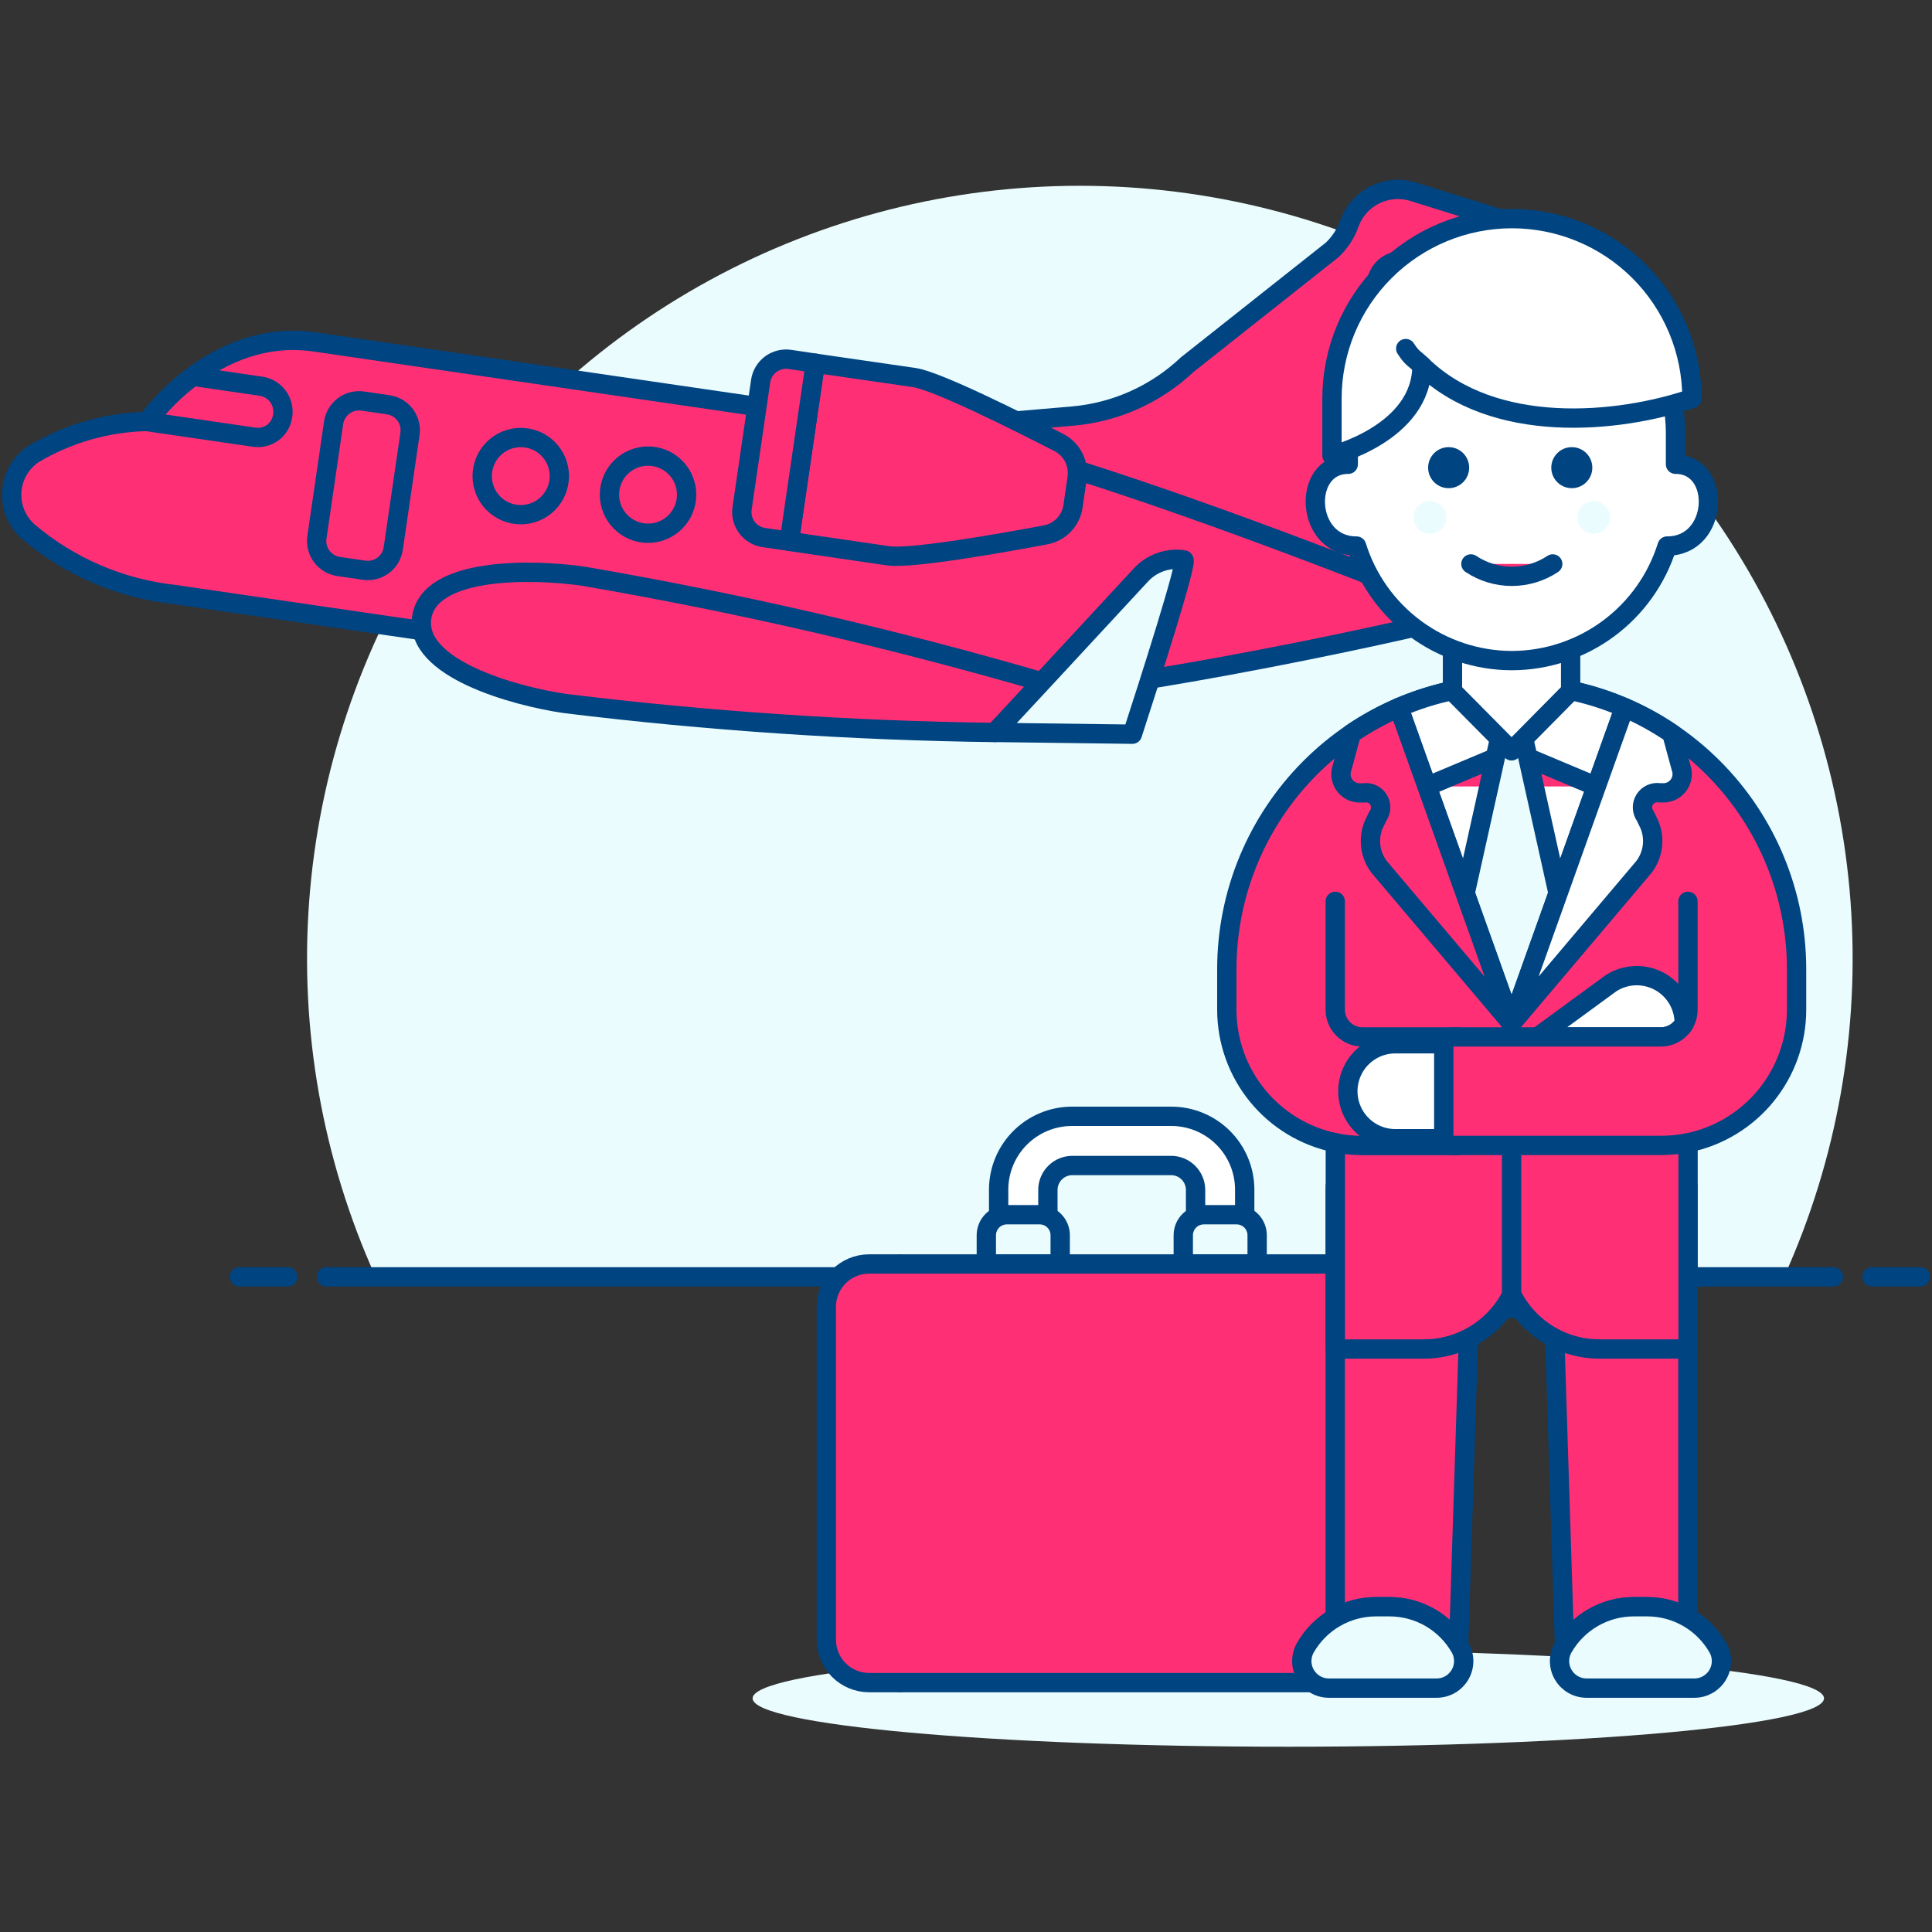 <svg xmlns="http://www.w3.org/2000/svg" fill="none" viewBox="0 0 100 100"><rect x="0" y="0" width="100" height="100" fill="#333333" stroke="none"/><path fill="#eafcfd" d="M92.342 66.09C95.096 59.998 96.278 53.312 95.782 46.645C95.285 39.978 93.125 33.542 89.5 27.924C85.874 22.307 80.899 17.688 75.028 14.49C69.157 11.291 62.578 9.616 55.892 9.616C49.206 9.616 42.627 11.291 36.757 14.49C30.886 17.688 25.91 22.307 22.284 27.924C18.659 33.542 16.499 39.978 16.003 46.645C15.506 53.312 16.689 59.998 19.442 66.09H92.342Z"/><path stroke="#004481" stroke-linecap="round" stroke-linejoin="round" d="M16.893 66.09H94.893" fill="#ff2f76"/><path stroke="#004481" stroke-linecap="round" stroke-linejoin="round" d="M12.393 66.09H14.893" fill="#ff2f76"/><path stroke="#004481" stroke-linecap="round" stroke-linejoin="round" d="M96.893 66.09H99.393" fill="#ff2f76"/><path fill="#eafcfd" d="M66.683 90.41C81.997 90.41 94.411 89.289 94.411 87.906C94.411 86.523 81.997 85.402 66.683 85.402C51.369 85.402 38.955 86.523 38.955 87.906C38.955 89.289 51.369 90.41 66.683 90.41Z"/><path fill="#ffffff" d="M46.442 36.231C51.657 36.992 67.397 33.807 73.452 32.407C73.626 32.367 73.782 32.273 73.898 32.138C74.015 32.003 74.085 31.834 74.098 31.657C74.111 31.479 74.067 31.302 73.973 31.151C73.878 31 73.738 30.883 73.572 30.818C67.935 28.577 54.024 23.211 47.8 22.3L16.3 17.7C11.031 16.931 7.627 21.816 7.627 21.816C5.536 21.855 3.492 22.442 1.7 23.52C1.384 23.739 1.122 24.026 0.933 24.36C0.744 24.695 0.633 25.068 0.609 25.451C0.584 25.835 0.647 26.219 0.792 26.575C0.937 26.93 1.161 27.249 1.446 27.506C3.585 29.326 6.22 30.462 9.012 30.77L33.612 34.359L46.442 36.231Z"/><path fill="#ffffff" d="M83.953 15.133C83.629 14.449 83.166 13.84 82.594 13.344C82.023 12.848 81.355 12.476 80.632 12.252L73.142 9.923C72.485 9.72 71.775 9.778 71.16 10.086C70.546 10.393 70.073 10.926 69.842 11.574C69.658 12.091 69.354 12.557 68.955 12.934L61.455 18.87C59.833 20.404 57.739 21.344 55.515 21.536L47.368 22.236L47.8 22.299C53.541 23.137 65.811 27.763 72.1 30.235L80 14.557L83.953 15.133Z"/><path stroke="#004481" stroke-linecap="round" stroke-linejoin="round" d="M83.953 15.133C83.629 14.449 83.166 13.84 82.594 13.344C82.023 12.848 81.355 12.476 80.632 12.252L73.142 9.923C72.485 9.72 71.775 9.778 71.16 10.086C70.546 10.393 70.073 10.926 69.842 11.574C69.658 12.091 69.354 12.557 68.955 12.934L61.455 18.87C59.833 20.404 57.739 21.344 55.515 21.536L47.368 22.236L47.8 22.299C53.541 23.137 65.811 27.763 72.1 30.235L80 14.557L83.953 15.133Z" fill="#ff2f76"/><path stroke="#004481" stroke-linecap="round" stroke-linejoin="round" d="M46.442 36.231C51.657 36.992 67.397 33.807 73.452 32.407C73.626 32.367 73.782 32.273 73.898 32.138C74.015 32.003 74.085 31.834 74.098 31.657C74.111 31.479 74.067 31.302 73.973 31.151C73.878 31 73.738 30.883 73.572 30.818C67.935 28.577 54.024 23.211 47.8 22.3L16.3 17.7C11.031 16.931 7.627 21.816 7.627 21.816C5.536 21.855 3.492 22.442 1.7 23.52C1.384 23.739 1.122 24.026 0.933 24.36C0.744 24.695 0.633 25.068 0.609 25.451C0.584 25.835 0.647 26.219 0.792 26.575C0.937 26.93 1.161 27.249 1.446 27.506C3.585 29.326 6.22 30.462 9.012 30.77L33.612 34.359L46.442 36.231Z" fill="#ff2f76"/><path fill="#eafcfd" d="M13.165 22.631C13.503 22.68 13.847 22.593 14.122 22.389C14.396 22.184 14.578 21.879 14.627 21.541L14.633 21.5C14.684 21.151 14.594 20.796 14.383 20.513C14.172 20.23 13.857 20.042 13.508 19.991L9.988 19.477C9.091 20.14 8.296 20.931 7.627 21.823L13.165 22.631Z"/><path stroke="#004481" stroke-linecap="round" stroke-linejoin="round" d="M13.165 22.631C13.503 22.68 13.847 22.593 14.122 22.389C14.396 22.184 14.578 21.879 14.627 21.541L14.633 21.5C14.684 21.151 14.594 20.796 14.383 20.513C14.172 20.23 13.857 20.042 13.508 19.991L9.988 19.477C9.091 20.14 8.296 20.931 7.627 21.823L13.165 22.631Z" fill="#ff2f76"/><path fill="#eafcfd" d="M17.268 21.884L16.403 27.812C16.297 28.54 16.8 29.215 17.528 29.322L18.846 29.514C19.573 29.62 20.249 29.116 20.355 28.389L21.22 22.461C21.326 21.733 20.823 21.058 20.095 20.951L18.777 20.759C18.05 20.653 17.374 21.157 17.268 21.884Z"/><path stroke="#004481" stroke-linecap="round" stroke-linejoin="round" d="M17.268 21.884L16.403 27.812C16.297 28.54 16.8 29.215 17.528 29.322L18.846 29.514C19.573 29.62 20.249 29.116 20.355 28.389L21.22 22.461C21.326 21.733 20.823 21.058 20.095 20.951L18.777 20.759C18.05 20.653 17.374 21.157 17.268 21.884Z" fill="#ff2f76"/><path fill="#eafcfd" d="M26.955 26.64C28.058 26.64 28.952 25.746 28.952 24.643C28.952 23.54 28.058 22.646 26.955 22.646C25.852 22.646 24.958 23.54 24.958 24.643C24.958 25.746 25.852 26.64 26.955 26.64Z"/><path stroke="#004481" stroke-linecap="round" stroke-linejoin="round" d="M26.955 26.64C28.058 26.64 28.952 25.746 28.952 24.643C28.952 23.54 28.058 22.646 26.955 22.646C25.852 22.646 24.958 23.54 24.958 24.643C24.958 25.746 25.852 26.64 26.955 26.64Z" fill="#ff2f76"/><path fill="#eafcfd" d="M33.542 27.601C34.645 27.601 35.539 26.707 35.539 25.604C35.539 24.501 34.645 23.607 33.542 23.607C32.439 23.607 31.545 24.501 31.545 25.604C31.545 26.707 32.439 27.601 33.542 27.601Z"/><path stroke="#004481" stroke-linecap="round" stroke-linejoin="round" d="M33.542 27.601C34.645 27.601 35.539 26.707 35.539 25.604C35.539 24.501 34.645 23.607 33.542 23.607C32.439 23.607 31.545 24.501 31.545 25.604C31.545 26.707 32.439 27.601 33.542 27.601Z" fill="#ff2f76"/><path fill="#ffffff" d="M55.75 24.736C55.803 24.37 55.741 23.997 55.572 23.669C55.403 23.341 55.136 23.073 54.807 22.905C52.754 21.849 48.499 19.714 47.324 19.543L42.2 18.8L40.855 28.021L45.981 28.769C47.164 28.942 51.86 28.109 54.124 27.684C54.483 27.616 54.813 27.438 55.066 27.174C55.32 26.91 55.485 26.574 55.538 26.212L55.549 26.136L55.741 24.817L55.75 24.736Z"/><path stroke="#004481" stroke-linecap="round" stroke-linejoin="round" d="M55.75 24.736C55.803 24.37 55.741 23.997 55.572 23.669C55.403 23.341 55.136 23.073 54.807 22.905C52.754 21.849 48.499 19.714 47.324 19.543L42.2 18.8L40.855 28.021L45.981 28.769C47.164 28.942 51.86 28.109 54.124 27.684C54.483 27.616 54.813 27.438 55.066 27.174C55.32 26.91 55.485 26.574 55.538 26.212L55.549 26.136L55.741 24.817L55.75 24.736Z" fill="#ff2f76"/><path fill="#eafcfd" d="M40.853 28.016L39.535 27.824C39.186 27.773 38.871 27.585 38.66 27.302C38.449 27.019 38.359 26.664 38.41 26.315L39.371 19.728C39.396 19.555 39.455 19.389 39.545 19.238C39.634 19.088 39.753 18.957 39.893 18.852C40.033 18.748 40.193 18.672 40.362 18.629C40.532 18.587 40.708 18.578 40.881 18.603L42.2 18.8L40.853 28.016Z"/><path stroke="#004481" stroke-linecap="round" stroke-linejoin="round" d="M40.853 28.016L39.535 27.824C39.186 27.773 38.871 27.585 38.66 27.302C38.449 27.019 38.359 26.664 38.41 26.315L39.371 19.728C39.396 19.555 39.455 19.389 39.545 19.238C39.634 19.088 39.753 18.957 39.893 18.852C40.033 18.748 40.193 18.672 40.362 18.629C40.532 18.587 40.708 18.578 40.881 18.603L42.2 18.8L40.853 28.016Z" fill="#ff2f76"/><path fill="#eafcfd" d="M83.953 15.133L72.756 13.5C72.583 13.474 72.406 13.483 72.236 13.525C72.067 13.568 71.907 13.643 71.766 13.748C71.626 13.852 71.507 13.983 71.417 14.134C71.327 14.284 71.268 14.451 71.243 14.624C71.217 14.797 71.226 14.974 71.269 15.143C71.312 15.313 71.389 15.473 71.493 15.613C71.598 15.753 71.73 15.872 71.88 15.961C72.031 16.05 72.198 16.109 72.371 16.134L83.571 17.768C83.921 17.819 84.276 17.729 84.559 17.518C84.842 17.307 85.03 16.992 85.081 16.642C85.132 16.293 85.041 15.938 84.83 15.655C84.619 15.371 84.305 15.184 83.955 15.133H83.953Z"/><path stroke="#004481" stroke-linecap="round" stroke-linejoin="round" d="M83.953 15.133L72.756 13.5C72.583 13.474 72.406 13.483 72.236 13.525C72.067 13.568 71.907 13.643 71.766 13.748C71.626 13.852 71.507 13.983 71.417 14.134C71.327 14.284 71.268 14.451 71.243 14.624C71.217 14.797 71.226 14.974 71.269 15.143C71.312 15.313 71.389 15.473 71.493 15.613C71.598 15.753 71.73 15.872 71.88 15.961C72.031 16.05 72.198 16.109 72.371 16.134L83.571 17.768C83.921 17.819 84.276 17.729 84.559 17.518C84.842 17.307 85.03 16.992 85.081 16.642C85.132 16.293 85.041 15.938 84.83 15.655C84.619 15.371 84.305 15.184 83.955 15.133H83.953Z" fill="#ff2f76"/><path fill="#ffffff" d="M59.016 36.752L58.612 38C58.612 38 55.06 38 51.494 37.907C44.056 37.812 36.629 37.311 29.245 36.407C26.61 36.022 21.437 34.595 21.822 31.96C22.207 29.325 27.571 29.436 30.206 29.82C38.207 31.196 46.125 33.02 53.921 35.285C56.882 36.113 59.016 36.752 59.016 36.752Z"/><path stroke="#004481" stroke-linecap="round" stroke-linejoin="round" d="M53.928 35.293C46.131 33.028 38.213 31.203 30.211 29.827C27.576 29.443 22.211 29.333 21.827 31.967C21.443 34.601 26.615 36.029 29.25 36.414C36.633 37.318 44.061 37.819 51.499 37.914H51.5L53.928 35.293Z" fill="#ff2f76"/><path fill="#eafcfd" stroke="#004481" stroke-linecap="round" stroke-linejoin="round" d="M51.494 37.91L53.928 35.293L59.057 29.756C59.334 29.456 59.68 29.229 60.065 29.093C60.45 28.958 60.862 28.918 61.266 28.977H61.273C61.508 29.011 59.428 35.492 58.612 38.002L51.494 37.91Z"/><path fill="#ffffff" d="M71.134 65.423H44.988C43.763 65.423 42.77 66.416 42.77 67.641V84.874C42.77 86.099 43.763 87.092 44.988 87.092H71.134C72.359 87.092 73.352 86.099 73.352 84.874V67.641C73.352 66.416 72.359 65.423 71.134 65.423Z"/><path fill="#ffffff" stroke="#004481" stroke-linecap="round" stroke-linejoin="round" d="M51.689 64.148V61.58C51.689 60.572 52.089 59.605 52.802 58.893C53.515 58.18 54.481 57.78 55.489 57.78H60.626C61.125 57.78 61.619 57.878 62.08 58.069C62.541 58.26 62.96 58.54 63.313 58.893C63.666 59.246 63.946 59.665 64.137 60.126C64.328 60.587 64.426 61.081 64.426 61.58V64.148H61.883V61.593C61.883 61.257 61.749 60.934 61.512 60.697C61.274 60.459 60.952 60.326 60.616 60.326H55.505C55.169 60.326 54.847 60.459 54.609 60.697C54.371 60.934 54.238 61.257 54.238 61.593V64.148H51.689Z"/><path fill="#eafcfd" stroke="#004481" stroke-linecap="round" stroke-linejoin="round" d="M54.875 65.423H51.052V63.936C51.052 63.654 51.164 63.385 51.363 63.185C51.562 62.986 51.832 62.874 52.114 62.874H53.814C54.096 62.874 54.366 62.986 54.565 63.185C54.764 63.384 54.876 63.654 54.876 63.936L54.875 65.423Z"/><path fill="#eafcfd" stroke="#004481" stroke-linecap="round" stroke-linejoin="round" d="M65.069 65.423H61.246V63.936C61.246 63.654 61.358 63.385 61.557 63.185C61.756 62.986 62.026 62.874 62.308 62.874H64.008C64.29 62.874 64.559 62.986 64.759 63.185C64.958 63.385 65.07 63.654 65.07 63.936L65.069 65.423Z"/><path stroke="#004481" stroke-linecap="round" stroke-linejoin="round" d="M46.592 65.423V87.091" fill="#ff2f76"/><path stroke="#004481" stroke-linecap="round" stroke-linejoin="round" d="M69.529 65.423V87.091" fill="#ff2f76"/><path stroke="#004481" stroke-linecap="round" stroke-linejoin="round" d="M71.134 65.423H44.988C43.763 65.423 42.77 66.416 42.77 67.641V84.874C42.77 86.099 43.763 87.092 44.988 87.092H71.134C72.359 87.092 73.352 86.099 73.352 84.874V67.641C73.352 66.416 72.359 65.423 71.134 65.423Z" fill="#ff2f76"/><path fill="#ffffff" d="M84.559 83.164H85.259C85.999 83.163 86.725 83.358 87.365 83.728V61.4H69.112V83.729C69.752 83.358 70.479 83.163 71.219 83.164H71.919C72.636 83.164 73.342 83.347 73.968 83.695C74.595 84.044 75.122 84.547 75.5 85.157L75.986 69.9C76.004 69.314 76.249 68.757 76.669 68.349C77.09 67.941 77.654 67.712 78.24 67.712C78.826 67.712 79.39 67.941 79.811 68.349C80.231 68.757 80.477 69.314 80.494 69.9L80.978 85.157C81.356 84.547 81.883 84.044 82.51 83.695C83.136 83.346 83.842 83.163 84.559 83.164V83.164Z"/><path stroke="#004481" stroke-linecap="round" stroke-linejoin="round" d="M84.559 83.164H85.259C85.999 83.163 86.725 83.358 87.365 83.728V61.4H69.112V83.729C69.752 83.358 70.479 83.163 71.219 83.164H71.919C72.636 83.164 73.342 83.347 73.968 83.695C74.595 84.044 75.122 84.547 75.5 85.157L75.986 69.9C76.004 69.314 76.249 68.757 76.669 68.349C77.09 67.941 77.654 67.712 78.24 67.712C78.826 67.712 79.39 67.941 79.811 68.349C80.231 68.757 80.477 69.314 80.494 69.9L80.978 85.157C81.356 84.547 81.883 84.044 82.51 83.695C83.136 83.346 83.842 83.163 84.559 83.164V83.164Z" fill="#ff2f76"/><path fill="#eafcfd" d="M78.24 35.419C74.33 35.42 70.581 36.974 67.817 39.739C65.053 42.505 63.5 46.254 63.5 50.164V52.27C63.502 53.888 64.062 55.456 65.085 56.709C66.108 57.962 67.532 58.824 69.117 59.15V69.824H73.699C74.644 69.824 75.569 69.561 76.373 69.065C77.177 68.569 77.827 67.859 78.25 67.015C78.67 67.859 79.318 68.568 80.119 69.065C80.921 69.561 81.844 69.824 82.787 69.824H87.373V59.15C88.958 58.824 90.382 57.962 91.405 56.709C92.428 55.455 92.988 53.888 92.99 52.27V50.164C92.99 48.227 92.609 46.309 91.867 44.52C91.126 42.731 90.04 41.105 88.67 39.736C87.3 38.366 85.674 37.28 83.884 36.54C82.095 35.799 80.177 35.418 78.24 35.419V35.419Z"/><path stroke="#004481" stroke-linecap="round" stroke-linejoin="round" d="M78.24 35.419C74.33 35.42 70.581 36.974 67.817 39.739C65.053 42.505 63.5 46.254 63.5 50.164V52.27C63.502 53.888 64.062 55.456 65.085 56.709C66.108 57.962 67.532 58.824 69.117 59.15V69.824H73.699C74.644 69.824 75.569 69.561 76.373 69.065C77.177 68.569 77.827 67.859 78.25 67.015C78.67 67.859 79.318 68.568 80.119 69.065C80.921 69.561 81.844 69.824 82.787 69.824H87.373V59.15C88.958 58.824 90.382 57.962 91.405 56.709C92.428 55.455 92.988 53.888 92.99 52.27V50.164C92.99 48.227 92.609 46.309 91.867 44.52C91.126 42.731 90.04 41.105 88.67 39.736C87.3 38.366 85.674 37.28 83.884 36.54C82.095 35.799 80.177 35.418 78.24 35.419V35.419Z" fill="#ff2f76"/><path fill="#ffffff" stroke="#004481" stroke-linecap="round" stroke-linejoin="round" d="M78.24 52.972L84.08 36.621C82.235 35.828 80.248 35.419 78.24 35.419C76.233 35.419 74.246 35.828 72.401 36.621L78.24 52.972Z"/><path stroke="#004481" stroke-linecap="round" stroke-linejoin="round" d="M82.621 40.706L78.24 38.864L73.859 40.706" fill="#ff2f76"/><path fill="#eafcfd" stroke="#004481" stroke-linecap="round" stroke-linejoin="round" d="M87.694 87.377C87.941 87.379 88.184 87.314 88.398 87.192C88.613 87.069 88.791 86.891 88.914 86.678C89.038 86.464 89.103 86.221 89.102 85.974C89.102 85.727 89.036 85.484 88.911 85.271C88.541 84.63 88.01 84.098 87.369 83.728C86.728 83.359 86.002 83.164 85.262 83.164H84.562C83.822 83.164 83.096 83.359 82.455 83.729C81.815 84.099 81.283 84.63 80.913 85.271C80.788 85.484 80.722 85.727 80.722 85.974C80.721 86.221 80.786 86.464 80.91 86.678C81.033 86.891 81.211 87.069 81.426 87.192C81.64 87.314 81.883 87.379 82.13 87.377H87.694Z"/><path fill="#eafcfd" stroke="#004481" stroke-linecap="round" stroke-linejoin="round" d="M74.354 87.377C74.601 87.378 74.844 87.314 75.058 87.191C75.272 87.068 75.45 86.891 75.573 86.677C75.697 86.463 75.762 86.221 75.761 85.974C75.76 85.727 75.695 85.484 75.57 85.271C75.2 84.63 74.668 84.098 74.028 83.728C73.387 83.359 72.661 83.164 71.921 83.164H71.221C70.481 83.164 69.755 83.359 69.114 83.728C68.474 84.098 67.942 84.63 67.572 85.271C67.448 85.484 67.382 85.727 67.381 85.974C67.38 86.221 67.445 86.463 67.569 86.677C67.692 86.891 67.87 87.068 68.084 87.191C68.298 87.314 68.541 87.378 68.788 87.377H74.354Z"/><path fill="#eafcfd" stroke="#004481" stroke-linecap="round" stroke-linejoin="round" d="M78.24 35.419L75.835 46.239L78.24 52.972L80.645 46.239L78.24 35.419Z"/><path stroke="#004481" stroke-linecap="round" stroke-linejoin="round" d="M78.24 59.291V67.015" fill="#ff2f76"/><path stroke="#004481" stroke-linecap="round" stroke-linejoin="round" d="M78.24 52.972V53.675" fill="#ff2f76"/><path stroke="#004481" stroke-linecap="round" stroke-linejoin="round" d="M75.432 59.291H70.517C70.047 59.291 69.578 59.244 69.117 59.15" fill="#ff2f76"/><path stroke="#004481" stroke-linecap="round" stroke-linejoin="round" d="M69.112 46.653V52.27C69.113 52.642 69.262 52.998 69.525 53.26C69.789 53.523 70.145 53.67 70.517 53.67H75.432" fill="#ff2f76"/><path fill="#ffffff" stroke="#004481" stroke-linecap="round" stroke-linejoin="round" d="M85.964 53.674C86.209 53.674 86.45 53.61 86.662 53.489C86.875 53.367 87.052 53.191 87.175 52.98C87.179 52.536 87.064 52.099 86.839 51.716C86.615 51.333 86.292 51.017 85.903 50.803C85.514 50.589 85.074 50.484 84.63 50.5C84.187 50.516 83.756 50.652 83.383 50.893L79.583 53.674H85.964Z"/><path stroke="#004481" stroke-linecap="round" stroke-linejoin="round" d="M87.368 46.653V52.27C87.368 52.641 87.22 52.997 86.958 53.26C86.695 53.522 86.339 53.67 85.968 53.67H75.432C75.059 53.663 74.688 53.73 74.341 53.868C73.994 54.006 73.678 54.212 73.412 54.473C73.145 54.735 72.933 55.047 72.789 55.391C72.644 55.735 72.57 56.105 72.57 56.478C72.57 56.852 72.644 57.221 72.789 57.566C72.933 57.91 73.145 58.222 73.412 58.483C73.678 58.745 73.994 58.95 74.341 59.089C74.688 59.226 75.059 59.294 75.432 59.287H85.964C86.437 59.287 86.909 59.24 87.372 59.146" fill="#ff2f76"/><path fill="#ffffff" stroke="#004481" stroke-linecap="round" stroke-linejoin="round" d="M72.272 54.025C71.945 54.018 71.62 54.077 71.316 54.197C71.012 54.318 70.736 54.498 70.502 54.727C70.268 54.956 70.083 55.229 69.956 55.53C69.83 55.832 69.764 56.155 69.764 56.482C69.764 56.809 69.83 57.133 69.956 57.434C70.083 57.736 70.268 58.009 70.502 58.238C70.736 58.467 71.012 58.647 71.316 58.767C71.62 58.888 71.945 58.947 72.272 58.94H74.729V54.025H72.272Z"/><path fill="#ffffff" d="M72.4 36.625C71.541 36.996 70.719 37.447 69.945 37.973V37.973L69.462 39.747C69.409 39.899 69.394 40.062 69.419 40.222C69.444 40.381 69.509 40.532 69.607 40.66C69.704 40.788 69.833 40.89 69.98 40.956C70.127 41.023 70.288 41.051 70.449 41.04H70.578C70.727 41.016 70.88 41.036 71.018 41.099C71.155 41.161 71.271 41.263 71.35 41.392C71.43 41.521 71.469 41.67 71.463 41.821C71.457 41.972 71.407 42.118 71.318 42.24L71.118 42.652C70.96 43.012 70.902 43.408 70.949 43.799C70.996 44.189 71.146 44.56 71.384 44.873L78.242 52.978L72.4 36.621"/><path stroke="#004481" stroke-linecap="round" stroke-linejoin="round" d="M72.4 36.625C71.541 36.996 70.719 37.447 69.945 37.973V37.973L69.462 39.747C69.409 39.899 69.394 40.062 69.419 40.222C69.444 40.381 69.509 40.532 69.607 40.66C69.704 40.788 69.833 40.89 69.98 40.956C70.127 41.023 70.288 41.051 70.449 41.04H70.578C70.727 41.016 70.88 41.036 71.018 41.099C71.155 41.161 71.271 41.263 71.35 41.392C71.43 41.521 71.469 41.67 71.463 41.821C71.457 41.972 71.407 42.118 71.318 42.24L71.118 42.652C70.96 43.012 70.902 43.408 70.949 43.799C70.996 44.189 71.146 44.56 71.384 44.873L78.242 52.978L72.4 36.621" fill="#ff2f76"/><path fill="#ffffff" stroke="#004481" stroke-linecap="round" stroke-linejoin="round" d="M84.081 36.62C84.939 36.991 85.76 37.443 86.532 37.969L87.015 39.743C87.069 39.895 87.083 40.059 87.058 40.218C87.033 40.377 86.968 40.528 86.87 40.656C86.772 40.784 86.644 40.886 86.497 40.952C86.35 41.019 86.189 41.048 86.028 41.036H85.9C85.751 41.011 85.598 41.032 85.46 41.094C85.322 41.157 85.206 41.259 85.127 41.388C85.047 41.516 85.008 41.666 85.014 41.817C85.019 41.968 85.07 42.114 85.159 42.236L85.359 42.648C85.517 43.008 85.575 43.404 85.528 43.795C85.481 44.185 85.331 44.556 85.093 44.869L78.24 52.972L84.081 36.62Z"/><path fill="#ffffff" stroke="#004481" stroke-linecap="round" stroke-linejoin="round" d="M81.295 35.774L78.24 38.864L75.179 35.774L75.186 29.238H81.301L81.295 35.774Z"/><path fill="#ffffff" stroke="#004481" stroke-linecap="round" stroke-linejoin="round" d="M78.25 34.193C80.047 34.189 81.795 33.611 83.241 32.545C84.687 31.478 85.755 29.978 86.29 28.263H86.3C88.976 28.263 89.14 24.029 86.724 24.029V22.336C86.7 20.106 85.797 17.975 84.211 16.406C82.625 14.838 80.485 13.958 78.254 13.958C76.024 13.958 73.884 14.838 72.298 16.406C70.712 17.975 69.809 20.106 69.785 22.336V24.03C67.368 24.03 67.532 28.264 70.208 28.264H70.216C70.75 29.978 71.817 31.478 73.262 32.544C74.707 33.61 76.454 34.188 78.25 34.193V34.193Z"/><path fill="#eafcfd" d="M74.864 26.783C74.864 26.951 74.814 27.114 74.721 27.253C74.628 27.392 74.495 27.501 74.341 27.565C74.186 27.629 74.015 27.645 73.851 27.613C73.687 27.58 73.536 27.499 73.418 27.381C73.299 27.262 73.219 27.111 73.186 26.947C73.154 26.783 73.171 26.612 73.235 26.458C73.299 26.303 73.407 26.171 73.547 26.078C73.686 25.985 73.85 25.935 74.017 25.935C74.128 25.935 74.239 25.957 74.341 26C74.444 26.042 74.538 26.105 74.616 26.183C74.695 26.262 74.757 26.356 74.8 26.459C74.842 26.561 74.864 26.672 74.864 26.783V26.783Z"/><path fill="#eafcfd" d="M83.332 26.783C83.332 26.951 83.282 27.114 83.189 27.253C83.096 27.393 82.963 27.501 82.808 27.565C82.653 27.629 82.483 27.645 82.319 27.613C82.155 27.58 82.004 27.499 81.885 27.38C81.767 27.262 81.687 27.111 81.654 26.946C81.622 26.782 81.639 26.612 81.703 26.457C81.767 26.302 81.876 26.17 82.015 26.077C82.155 25.984 82.319 25.935 82.486 25.935C82.597 25.935 82.707 25.957 82.81 26C82.913 26.042 83.006 26.105 83.085 26.184C83.164 26.262 83.226 26.356 83.268 26.459C83.311 26.562 83.332 26.672 83.332 26.783V26.783Z"/><path stroke="#004481" stroke-linecap="round" stroke-linejoin="round" d="M76.134 29.189C76.761 29.607 77.498 29.83 78.251 29.83C79.005 29.83 79.742 29.607 80.369 29.189" fill="#ff2f76"/><path fill="#ffffff" stroke="#004481" stroke-linecap="round" stroke-linejoin="round" d="M73.6 18.926C77.314 22.526 83.718 21.935 87.575 20.626C87.573 18.155 86.59 15.786 84.842 14.04C83.094 12.294 80.723 11.315 78.252 11.316C75.782 11.318 73.413 12.301 71.667 14.05C69.921 15.798 68.941 18.168 68.943 20.639V23.581C68.943 23.581 73.6 22.42 73.6 18.926Z"/><path stroke="#004481" stroke-linecap="round" stroke-linejoin="round" d="M73.6 18.926C73.171 18.51 73.109 18.576 72.76 18.042" fill="#ff2f76"/><path fill="#004481" d="M74.982 25.268C75.569 25.268 76.044 24.793 76.044 24.206C76.044 23.619 75.569 23.144 74.982 23.144C74.395 23.144 73.92 23.619 73.92 24.206C73.92 24.793 74.395 25.268 74.982 25.268Z"/><path fill="#004481" d="M81.356 25.268C81.943 25.268 82.418 24.793 82.418 24.206C82.418 23.619 81.943 23.144 81.356 23.144C80.769 23.144 80.294 23.619 80.294 24.206C80.294 24.793 80.769 25.268 81.356 25.268Z"/></svg>